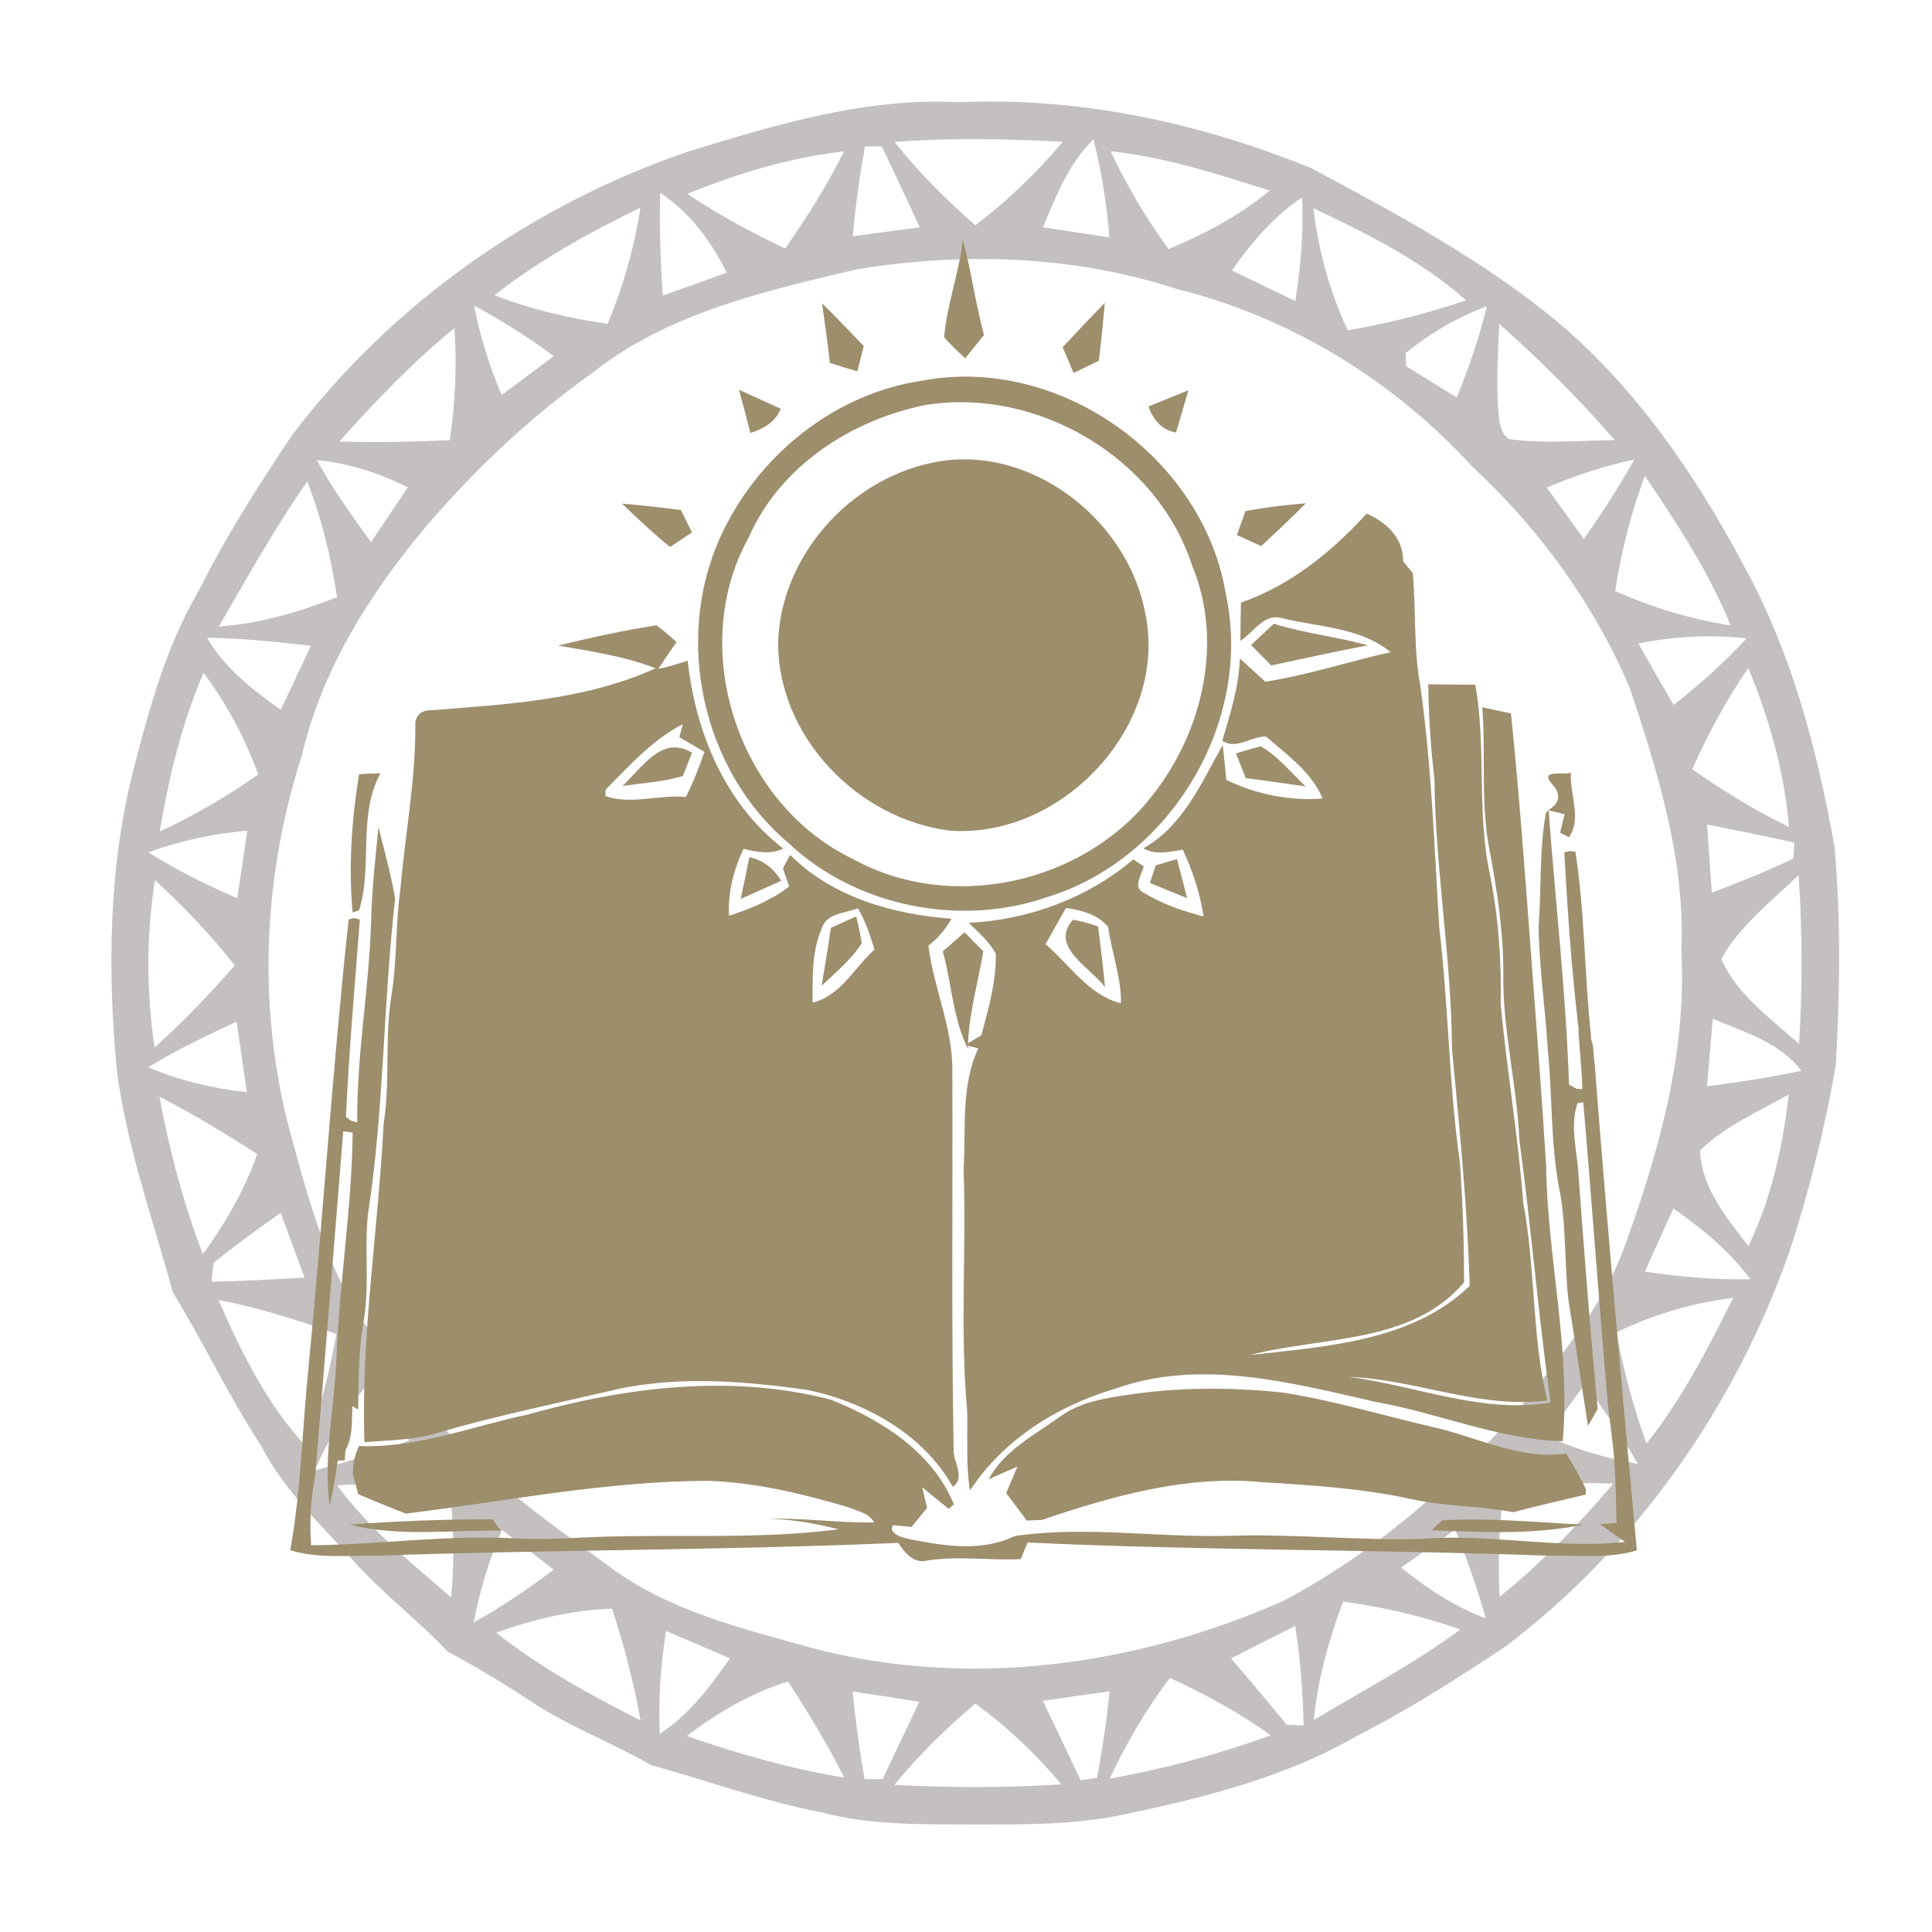 <?xml version="1.0" encoding="UTF-8" standalone="no"?>
<svg xmlns="http://www.w3.org/2000/svg" width="256" height="256" shape-rendering="geometricPrecision"><g transform="scale(1,1)" stroke-width=".05%"><g fill="#c3c0bf"><path d=" M 91.22 20.07 C 102.82 16.52 114.73 12.89 127.01 13.55 C 143.01 12.82 158.97 16.26 173.74 22.28 C 185.04 28.31 196.45 34.45 206.36 42.63 C 216.81 51.45 224.66 62.90 231.04 74.90 C 237.39 86.42 240.79 99.32 243.08 112.19 C 243.94 121.75 243.79 131.40 243.27 140.98 C 241.83 149.46 239.73 157.84 237.05 166.02 C 229.80 186.52 216.79 205.10 199.39 218.24 C 193.08 222.42 186.69 226.52 179.92 229.95 C 170.48 235.43 159.78 238.15 149.19 240.37 C 142.56 241.83 135.75 241.75 129.01 241.76 C 122.30 241.70 115.48 241.91 108.94 240.16 C 101.22 238.68 93.83 235.98 86.28 233.88 C 81.09 230.91 75.43 228.80 70.43 225.49 C 66.83 223.11 63.13 220.89 59.33 218.85 C 55.58 214.86 51.19 211.52 47.46 207.51 C 42.90 202.37 37.71 197.66 34.53 191.46 C 30.27 184.96 27.00 177.90 22.92 171.29 C 20.25 161.55 16.81 151.97 15.49 141.91 C 14.23 128.54 14.37 114.87 17.73 101.81 C 19.83 93.73 22.05 85.54 26.33 78.29 C 29.92 71.10 34.24 64.32 38.71 57.65 C 51.92 40.22 70.55 27.11 91.22 20.07 M 114.62 19.41 C 113.90 23.35 113.34 27.32 113.00 31.32 C 115.96 30.90 118.92 30.51 121.88 30.13 C 120.23 26.54 118.55 22.96 116.84 19.40 C 116.28 19.40 115.18 19.41 114.62 19.41 M 118.54 18.80 C 121.71 22.85 125.38 26.47 129.24 29.85 C 133.52 26.62 137.37 22.87 140.83 18.79 C 133.41 18.38 125.96 18.25 118.54 18.80 M 138.19 30.12 C 141.13 30.56 144.07 31.00 147.01 31.47 C 146.65 27.08 145.98 22.73 144.88 18.47 C 141.60 21.68 139.94 25.98 138.19 30.12 M 91.07 25.69 C 95.20 28.43 99.55 30.82 104.04 32.92 C 106.93 28.81 109.60 24.54 111.85 20.05 C 104.68 20.88 97.73 22.96 91.07 25.69 M 147.17 20.04 C 149.29 24.61 151.87 28.94 154.84 33.01 C 159.62 31.01 164.23 28.57 168.25 25.26 C 161.35 23.06 154.41 20.82 147.17 20.04 M 87.48 25.55 C 87.34 30.09 87.53 34.63 87.81 39.16 C 90.64 38.17 93.47 37.15 96.30 36.13 C 94.23 31.95 91.42 28.16 87.48 25.55 M 163.23 35.84 C 166.03 37.20 168.83 38.55 171.64 39.89 C 172.35 35.35 172.76 30.76 172.53 26.16 C 168.75 28.67 165.82 32.15 163.23 35.84 M 65.52 39.12 C 70.35 40.99 75.40 42.17 80.52 42.91 C 82.57 37.97 84.06 32.81 84.85 27.52 C 78.09 30.81 71.46 34.46 65.52 39.12 M 174.04 27.59 C 174.68 33.20 176.20 38.67 178.59 43.78 C 183.91 42.84 189.16 41.54 194.27 39.79 C 188.32 34.52 181.16 30.96 174.04 27.59 M 113.45 35.70 C 101.26 38.60 88.44 41.48 78.43 49.46 C 70.32 55.20 63.06 62.08 56.59 69.60 C 49.09 78.50 42.67 88.63 40.01 100.08 C 34.67 116.56 34.03 134.62 38.80 151.32 C 41.15 159.96 43.65 168.82 48.90 176.22 C 53.27 182.38 57.74 188.54 63.25 193.75 C 68.72 199.05 75.03 203.36 81.14 207.86 C 88.87 213.51 98.33 215.77 107.39 218.31 C 128.16 223.87 150.53 220.76 170.01 212.15 C 182.06 205.76 192.58 196.70 201.49 186.44 C 206.52 180.03 211.93 173.66 214.96 166.00 C 219.66 153.22 223.53 139.80 222.79 126.03 C 223.32 114.02 219.70 102.42 215.96 91.17 C 211.22 80.04 203.95 70.04 195.09 61.83 C 184.64 50.40 170.85 41.95 155.79 38.25 C 142.18 33.82 127.49 33.39 113.45 35.70 M 62.84 40.51 C 63.59 44.58 64.87 48.53 66.47 52.35 C 68.77 50.63 71.08 48.92 73.38 47.19 C 70.03 44.72 66.52 42.47 62.84 40.51 M 186.26 46.78 C 186.28 47.21 186.30 48.08 186.31 48.52 C 188.55 49.90 190.80 51.28 193.03 52.68 C 194.61 48.74 196.03 44.72 197.01 40.59 C 193.10 42.03 189.49 44.15 186.26 46.78 M 44.97 58.50 C 49.85 58.65 54.73 58.54 59.60 58.33 C 60.33 53.41 60.55 48.44 60.22 43.48 C 54.67 47.99 49.73 53.18 44.97 58.50 M 198.66 42.91 C 198.51 46.60 198.26 50.31 198.50 54.02 C 198.65 55.48 198.61 57.21 199.94 58.18 C 204.59 58.82 209.30 58.37 213.97 58.32 C 209.21 52.85 204.08 47.72 198.66 42.91 M 41.98 60.97 C 44.10 64.77 46.58 68.33 49.17 71.82 C 50.80 69.41 52.41 66.99 54.04 64.58 C 50.26 62.69 46.21 61.36 41.98 60.97 M 204.95 64.61 C 206.60 66.88 208.23 69.15 209.88 71.42 C 212.26 68.01 214.53 64.52 216.56 60.88 C 212.58 61.74 208.70 63.02 204.95 64.61 M 40.72 63.79 C 36.41 69.95 32.76 76.52 28.99 83.02 C 34.41 82.66 39.62 81.09 44.65 79.14 C 43.89 73.90 42.63 68.74 40.72 63.79 M 214.02 78.32 C 218.90 80.48 224.03 82.06 229.31 82.87 C 226.44 75.78 222.22 69.36 217.95 63.05 C 216.12 67.99 214.80 73.10 214.02 78.32 M 217.09 85.27 C 218.63 87.99 220.19 90.71 221.77 93.41 C 225.20 90.71 228.47 87.79 231.44 84.58 C 226.65 84.06 221.81 84.31 217.09 85.27 M 27.44 84.51 C 29.79 88.54 33.46 91.39 37.20 94.05 C 38.55 91.23 39.88 88.40 41.20 85.57 C 36.63 85.04 32.04 84.56 27.44 84.51 M 231.66 88.52 C 228.74 92.73 226.31 97.26 224.23 101.94 C 228.31 104.79 232.56 107.39 237.04 109.58 C 236.46 102.30 234.43 95.25 231.66 88.52 M 21.16 110.17 C 25.75 108.08 30.09 105.51 34.22 102.62 C 32.46 97.80 30.04 93.26 26.97 89.15 C 24.07 95.86 22.39 102.99 21.16 110.17 M 226.20 109.25 C 226.40 112.26 226.61 115.27 226.82 118.28 C 230.48 116.92 234.10 115.44 237.63 113.77 C 237.67 113.24 237.73 112.17 237.76 111.64 C 233.91 110.80 230.06 110.01 226.20 109.25 M 19.66 112.94 C 23.40 115.30 27.37 117.27 31.44 119.02 C 31.88 116.03 32.34 113.05 32.77 110.07 C 28.29 110.45 23.88 111.39 19.66 112.94 M 228.08 127.07 C 230.18 131.84 234.63 134.94 238.39 138.34 C 238.84 130.90 238.84 123.42 238.32 115.98 C 234.70 119.46 230.55 122.61 228.08 127.07 M 20.48 138.80 C 24.26 135.41 27.77 131.75 31.11 127.93 C 27.92 123.85 24.32 120.12 20.53 116.61 C 19.37 123.96 19.40 131.44 20.48 138.80 M 226.95 135.01 C 226.70 137.99 226.45 140.96 226.19 143.94 C 230.38 143.40 234.56 142.77 238.69 141.88 C 235.81 138.10 231.15 136.74 226.95 135.01 M 19.63 141.42 C 23.80 143.18 28.21 144.24 32.71 144.72 C 32.27 141.61 31.80 138.49 31.35 135.38 C 27.36 137.21 23.39 139.13 19.63 141.42 M 225.28 152.42 C 225.37 157.31 228.82 161.40 231.67 165.11 C 234.71 158.83 236.24 151.93 237.01 145.03 C 232.99 147.29 228.64 149.18 225.28 152.42 M 21.13 145.31 C 22.43 152.42 24.31 159.42 26.87 166.19 C 29.87 162.11 32.39 157.71 34.08 152.93 C 29.89 150.19 25.58 147.62 21.13 145.31 M 28.29 167.33 C 28.23 167.96 28.10 169.21 28.04 169.84 C 32.15 169.74 36.25 169.55 40.35 169.28 C 39.30 166.42 38.25 163.56 37.19 160.71 C 34.16 162.83 31.18 165.02 28.29 167.33 M 217.95 168.50 C 222.58 169.17 227.25 169.61 231.93 169.50 C 229.15 165.75 225.53 162.78 221.73 160.13 C 220.46 162.91 219.21 165.71 217.95 168.50 M 214.18 176.55 C 215.13 181.56 216.42 186.49 218.17 191.28 C 222.88 185.41 226.29 178.67 229.66 171.98 C 224.27 172.62 219.05 174.19 214.18 176.55 M 28.95 172.24 C 31.95 179.16 35.37 186.07 40.54 191.66 C 42.45 186.87 43.64 181.84 44.58 176.78 C 39.49 174.89 34.28 173.30 28.95 172.24 M 41.72 194.83 C 45.98 193.79 50.13 192.37 54.24 190.87 C 52.42 188.34 50.60 185.82 48.79 183.28 C 45.93 186.80 43.48 190.64 41.72 194.83 M 204.93 190.32 C 208.80 192.02 212.86 193.27 217.03 193.97 C 214.93 190.29 212.53 186.80 210.02 183.38 C 208.32 185.69 206.62 188.01 204.93 190.32 M 44.66 196.81 C 48.89 202.54 54.43 207.05 59.78 211.66 C 60.24 206.79 60.13 201.91 59.58 197.06 C 54.62 196.60 49.63 196.49 44.66 196.81 M 198.70 211.57 C 204.27 207.14 209.18 201.98 213.79 196.58 C 208.98 196.45 204.18 196.52 199.37 196.69 C 198.66 201.61 198.45 206.59 198.70 211.57 M 66.51 202.72 C 64.83 206.66 63.56 210.77 62.77 214.99 C 66.47 212.92 69.99 210.54 73.37 207.98 C 71.09 206.21 68.80 204.46 66.51 202.72 M 185.65 207.70 C 189.05 210.47 192.75 212.89 196.87 214.44 C 195.77 210.43 194.34 206.54 192.82 202.68 C 190.44 204.36 188.04 206.02 185.65 207.70 M 65.74 216.33 C 71.60 220.99 78.22 224.57 84.87 227.96 C 83.98 222.94 82.69 218.00 81.10 213.16 C 75.83 213.32 70.69 214.58 65.74 216.33 M 177.97 212.22 C 176.08 217.28 174.60 222.50 174.09 227.91 C 180.62 223.99 187.39 220.45 193.52 215.90 C 188.47 214.16 183.26 212.92 177.97 212.22 M 163.12 219.74 C 165.61 222.64 168.07 225.57 170.49 228.54 C 171.05 228.56 172.17 228.61 172.73 228.63 C 172.64 224.21 172.31 219.81 171.62 215.45 C 168.78 216.86 165.95 218.29 163.12 219.74 M 87.42 229.75 C 91.31 227.22 94.11 223.50 96.71 219.74 C 93.89 218.51 91.07 217.31 88.25 216.11 C 87.54 220.62 87.22 225.18 87.42 229.75 M 91.00 230.03 C 97.80 232.40 104.75 234.38 111.87 235.54 C 109.64 231.14 107.10 226.93 104.42 222.80 C 99.52 224.34 95.07 226.93 91.00 230.03 M 147.05 235.67 C 154.31 234.39 161.45 232.45 168.39 229.94 C 164.21 226.93 159.67 224.48 155.01 222.32 C 151.90 226.48 149.23 230.95 147.05 235.67 M 138.18 225.37 C 139.87 228.87 141.53 232.39 143.20 235.91 C 143.74 235.82 144.82 235.65 145.37 235.56 C 146.08 231.77 146.65 227.95 147.02 224.11 C 144.07 224.52 141.12 224.93 138.18 225.37 M 112.98 224.13 C 113.35 228.02 113.90 231.89 114.55 235.75 C 115.15 235.75 116.36 235.75 116.96 235.75 C 118.58 232.32 120.18 228.90 121.82 225.49 C 118.88 225.02 115.93 224.56 112.98 224.13 M 118.51 236.51 C 125.89 236.89 133.27 236.91 140.64 236.44 C 137.29 232.43 133.47 228.82 129.25 225.73 C 125.36 229.01 121.73 232.57 118.51 236.51 Z"/></g></g><g transform="scale(1,1)" stroke-width=".05%"><g fill="#9d8e6c"><path d=" M 164.43 79.85 C 170.99 77.57 176.47 73.12 181.09 68.05 C 183.79 69.28 185.91 71.24 185.93 74.38 C 186.13 74.63 186.53 75.12 186.73 75.37 L 187.20 75.92 C 187.65 80.88 187.28 85.91 188.19 90.82 C 189.71 101.51 190.05 112.28 190.72 123.03 C 191.95 133.32 191.98 143.73 193.44 154.01 C 193.83 159.29 193.99 164.61 194.00 169.91 C 187.04 178.15 175.17 177.04 165.65 179.55 C 175.70 178.39 187.00 177.79 194.74 170.40 C 194.44 159.91 193.39 149.48 192.40 139.04 C 192.33 127.04 190.19 115.18 190.07 103.18 C 189.57 99.03 189.31 94.85 189.25 90.67 C 191.32 90.71 193.40 90.72 195.48 90.73 C 196.99 99.09 195.62 107.67 197.45 115.99 C 198.56 121.63 198.96 127.36 198.85 133.11 C 199.68 141.89 201.17 150.60 201.84 159.40 C 203.49 168.07 202.94 177.00 205.03 185.58 C 196.06 186.70 187.59 182.78 178.74 182.44 C 187.62 183.60 196.40 187.37 205.46 185.84 C 203.84 174.24 202.88 162.58 201.32 150.98 C 200.99 143.61 199.07 136.38 199.20 128.98 C 199.21 123.32 198.34 117.70 197.28 112.16 C 196.19 106.06 196.89 99.85 196.41 93.71 C 197.67 93.99 198.93 94.27 200.21 94.53 C 201.22 104.30 201.94 114.09 202.68 123.87 C 203.44 134.07 204.24 144.26 204.87 154.46 C 205.04 166.67 208.14 178.74 207.07 190.97 C 198.51 190.74 190.58 187.21 182.23 185.75 C 171.10 183.21 159.02 180.00 147.87 183.98 C 140.16 186.24 132.98 190.71 128.52 197.51 C 127.98 194.02 128.23 190.50 128.16 186.99 C 127.18 176.33 128.07 165.63 127.68 154.95 C 128.01 149.60 127.30 143.88 129.63 138.91 C 129.29 138.83 128.61 138.65 128.27 138.57 L 128.27 138.23 C 128.71 137.97 129.59 137.45 130.03 137.19 C 130.99 133.66 132.02 130.04 131.95 126.36 C 131.05 124.75 129.67 123.53 128.35 122.28 C 136.23 121.90 144.16 119.01 150.16 113.87 C 150.62 114.17 151.09 114.48 151.55 114.80 C 151.38 115.74 150.01 117.60 151.52 118.27 C 153.96 119.78 156.71 120.72 159.48 121.44 C 159.02 118.36 158.04 115.40 156.73 112.59 C 154.97 112.87 153.15 113.34 151.50 112.41 C 156.74 109.48 159.22 103.70 162.02 98.70 C 162.17 100.24 162.33 101.79 162.50 103.34 C 166.45 105.26 170.86 106.15 175.25 105.81 C 173.79 102.30 170.53 100.02 167.76 97.59 C 165.81 97.55 163.74 99.42 161.96 98.14 C 163.01 94.57 164.17 91.01 164.29 87.25 C 165.40 88.29 166.53 89.31 167.67 90.33 C 173.30 89.45 178.71 87.66 184.26 86.41 C 180.26 83.13 174.80 83.10 169.98 81.94 C 167.52 81.13 166.13 83.80 164.36 84.91 C 164.37 83.22 164.40 81.53 164.43 79.85 M 141.26 120.30 C 140.32 121.88 139.45 123.51 138.54 125.11 C 141.75 127.83 144.27 131.90 148.54 132.94 C 148.57 129.46 147.30 126.19 146.83 122.79 C 145.40 121.15 143.32 120.61 141.26 120.30 Z"/><path d=" M 87.24 88.61 C 88.57 88.40 89.84 87.93 91.12 87.54 C 92.15 97.02 96.06 106.49 103.79 112.45 C 102.09 113.25 100.27 112.91 98.51 112.47 C 97.22 115.25 96.43 118.25 96.60 121.34 C 99.41 120.44 102.21 119.28 104.57 117.47 C 104.36 116.87 103.94 115.67 103.74 115.07 C 104.06 114.47 104.38 113.88 104.70 113.28 C 110.30 118.90 118.37 121.17 126.08 121.73 C 125.29 123.11 124.31 124.34 123.02 125.29 C 123.69 130.94 126.30 136.25 126.19 142.02 C 126.26 158.68 126.06 175.35 126.36 192.00 C 126.24 193.68 128.00 195.74 126.26 197.02 C 122.33 190.00 114.68 185.81 107.01 184.17 C 98.75 183.03 90.33 182.31 82.08 184.01 C 74.21 185.86 66.28 187.46 58.50 189.71 C 55.20 190.82 51.71 190.82 48.29 191.10 C 47.81 177.01 50.12 162.99 50.83 148.93 C 51.74 143.31 50.94 137.59 51.86 131.97 C 52.63 127.30 52.39 122.53 53.05 117.84 C 53.69 110.44 55.14 103.09 55.03 95.64 C 55.27 94.63 55.93 94.12 57.01 94.12 C 67.06 93.34 77.58 92.77 86.87 88.55 C 86.96 88.56 87.15 88.59 87.24 88.61 M 80.24 104.64 C 80.24 104.85 80.23 105.28 80.23 105.49 C 83.67 106.67 87.33 105.26 90.88 105.61 C 91.86 103.68 92.64 101.67 93.34 99.63 C 92.23 98.97 91.12 98.33 90.02 97.68 C 90.13 97.25 90.37 96.39 90.48 95.95 C 86.44 98.01 83.39 101.47 80.24 104.64 M 108.86 123.09 C 107.54 126.15 107.68 129.59 107.67 132.86 C 111.42 131.93 113.20 128.22 115.88 125.81 C 115.28 123.94 114.69 122.05 113.68 120.35 C 111.98 121.03 109.46 120.97 108.86 123.09 Z"/><path d=" M 47.58 102.58 C 48.52 102.51 49.46 102.48 50.41 102.47 C 47.36 108.02 49.41 114.83 47.58 120.62 L 46.73 120.91 C 46.16 114.89 46.60 108.59 47.58 102.58 Z"/><path d=" M 205.96 104.23 C 203.60 101.81 207.07 102.74 208.15 102.39 C 207.95 105.19 209.65 108.46 207.89 110.94 C 207.59 110.79 207.01 110.49 206.72 110.34 L 207.32 107.88 C 206.79 107.75 205.73 107.50 205.20 107.38 C 206.10 119.49 207.50 131.57 207.90 143.71 C 208.16 143.86 208.68 144.15 208.94 144.29 L 209.66 144.30 C 209.62 141.66 209.28 139.04 209.14 136.40 C 211.50 136.85 211.00 139.28 211.30 140.93 C 212.95 162.45 214.92 183.94 216.89 205.44 C 213.05 206.60 209.01 206.03 205.07 206.14 C 182.11 205.29 159.10 205.47 136.16 204.39 C 135.93 204.94 135.47 206.04 135.25 206.59 C 131.13 206.79 127.01 206.14 122.90 206.77 C 121.09 207.26 119.89 205.74 119.02 204.44 C 96.01 205.42 72.97 205.34 49.95 206.14 C 46.12 206.06 42.19 206.57 38.46 205.41 C 39.91 197.37 40.06 189.18 40.89 181.07 C 42.81 161.34 44.06 141.51 46.20 121.83 L 46.90 121.64 L 47.68 121.84 C 47.02 130.55 46.24 139.26 45.84 147.98 L 46.47 148.48 C 46.69 148.54 47.13 148.67 47.34 148.73 C 47.24 139.78 48.93 130.92 49.18 121.97 C 49.27 117.84 49.74 113.72 50.15 109.61 C 50.94 112.76 51.82 115.89 52.36 119.09 C 50.76 133.02 50.90 147.12 48.74 160.99 C 48.29 165.59 48.96 170.25 48.22 174.84 C 47.48 178.77 47.52 182.77 47.46 186.75 L 46.69 186.32 C 46.60 188.28 46.79 190.36 45.78 192.14 C 45.75 192.48 45.70 193.17 45.67 193.51 L 44.75 193.53 C 44.47 195.53 44.14 197.52 43.69 199.50 C 42.80 193.02 44.32 186.56 44.57 180.09 C 44.95 170.06 46.62 160.09 46.73 150.07 C 46.41 150.03 45.79 149.94 45.48 149.90 C 44.27 165.13 43.03 180.37 41.76 195.59 C 41.17 198.61 41.01 201.69 41.22 204.76 C 50.29 204.68 59.31 203.33 68.39 203.85 C 71.27 204.00 74.15 203.89 77.03 203.74 C 88.39 203.16 99.82 204.10 111.13 202.64 C 108.06 201.86 104.92 201.31 101.74 201.23 C 106.45 201.13 111.13 201.79 115.83 201.74 C 115.21 200.52 113.67 200.25 112.52 199.76 C 106.51 197.95 100.32 196.48 94.03 196.22 C 80.49 196.22 67.18 198.90 53.80 200.56 C 51.66 199.76 49.57 198.86 47.47 197.99 C 47.23 197.09 46.98 196.18 46.76 195.28 C 46.74 194.00 47.01 192.77 47.57 191.60 C 55.26 191.93 62.46 189.00 69.86 187.45 C 82.87 183.80 96.90 182.01 110.13 185.48 C 116.81 188.16 123.57 192.38 126.39 199.34 C 126.22 199.49 125.88 199.78 125.71 199.93 C 124.54 198.97 123.36 198.02 122.19 197.07 C 122.41 197.98 122.63 198.89 122.85 199.80 C 122.16 200.64 121.47 201.48 120.78 202.32 C 120.17 202.26 118.94 202.15 118.33 202.09 C 117.44 203.55 120.87 204.03 121.99 204.22 C 126.06 204.99 130.45 205.42 134.32 203.60 L 134.57 203.52 L 134.73 203.49 C 144.10 202.19 153.56 203.77 162.97 203.50 C 171.42 203.23 179.86 204.13 188.30 203.92 C 197.33 203.16 206.32 205.29 215.32 204.31 C 214.21 203.52 213.10 202.73 211.99 201.95 C 212.54 201.91 213.65 201.84 214.20 201.80 C 214.16 199.15 214.09 196.50 213.92 193.85 C 213.76 191.12 213.29 188.42 213.02 185.70 C 211.85 172.49 210.94 159.27 209.79 146.06 C 209.60 146.09 209.22 146.14 209.03 146.16 C 207.94 149.30 209.06 152.74 209.18 155.98 C 209.94 166.23 210.73 176.48 211.69 186.71 C 211.38 187.27 210.74 188.39 210.42 188.94 C 209.54 183.48 208.78 178.00 207.86 172.54 C 207.24 167.44 207.61 162.25 206.55 157.21 C 205.46 151.22 205.70 145.10 205.09 139.05 C 204.77 133.59 203.92 128.17 203.88 122.70 C 204.25 117.71 203.95 112.67 204.84 107.73 L 205.22 107.31 C 206.58 106.48 206.82 105.46 205.96 104.23 Z"/><path d=" M 208.04 112.76 L 208.75 112.86 C 210.00 120.84 209.94 129.39 210.85 137.58 L 209.18 136.40 C 208.25 128.61 207.70 120.77 207.28 112.94 L 208.04 112.76 Z"/><path d=" M 149.20 184.86 C 156.06 183.80 163.06 183.79 169.95 184.52 C 176.65 185.56 183.16 187.53 189.76 189.07 C 195.68 190.38 201.32 193.47 207.55 192.61 C 208.46 194.15 209.38 195.69 210.14 197.31 L 210.11 198.04 C 206.89 198.79 203.68 199.55 200.49 200.37 C 195.98 199.52 191.36 199.63 186.88 198.61 C 180.37 197.18 173.70 196.81 167.07 196.38 C 157.15 195.46 147.37 198.24 138.07 201.39 C 137.40 201.42 136.73 201.45 136.06 201.48 C 135.15 200.27 134.24 199.06 133.33 197.85 C 133.83 196.67 134.32 195.49 134.82 194.32 C 133.86 194.74 131.95 195.59 131.00 196.01 C 133.10 192.11 137.16 190.13 140.59 187.61 C 143.11 185.83 146.21 185.29 149.20 184.86 Z"/><path d=" M 46.27 202.01 C 52.59 201.56 58.93 201.30 65.27 201.32 L 66.36 202.82 C 59.67 202.73 52.84 203.67 46.27 202.01 Z"/><path d=" M 191.12 201.45 C 197.36 201.09 203.59 201.72 209.82 202.02 C 203.19 203.39 196.39 203.03 189.68 202.76 L 191.12 201.45 Z"/></g><g fill="#9d8e6c"><path d=" M 127.58 31.77 C 128.70 35.94 129.27 40.22 130.38 44.39 C 129.55 45.42 128.72 46.45 127.89 47.48 C 126.94 46.58 125.96 45.68 125.10 44.69 C 125.48 40.33 127.09 36.14 127.58 31.77 Z"/><path d=" M 108.92 40.19 C 110.80 42.04 112.63 43.94 114.45 45.85 C 114.23 46.69 113.81 48.37 113.60 49.20 C 112.38 48.85 111.17 48.48 109.96 48.09 C 109.68 45.45 109.30 42.82 108.92 40.19 Z"/><path d=" M 140.81 46.00 C 142.66 44.02 144.51 42.06 146.40 40.12 C 146.17 42.69 145.91 45.25 145.60 47.80 C 144.49 48.35 143.37 48.89 142.25 49.41 C 141.77 48.27 141.29 47.13 140.81 46.00 Z"/><path d=" M 122.32 50.42 C 140.47 47.05 159.51 60.70 162.46 78.86 C 166.01 95.63 155.14 113.83 138.79 118.86 C 127.18 122.89 113.38 120.13 104.41 111.65 C 93.08 102.06 89.31 84.82 95.38 71.32 C 100.22 60.51 110.48 52.12 122.32 50.42 M 122.55 53.68 C 112.72 55.69 103.31 61.80 99.20 71.23 C 90.99 86.00 97.86 106.58 113.02 113.82 C 125.99 120.99 143.52 117.12 152.60 105.52 C 159.33 97.11 162.19 85.09 157.95 74.90 C 153.27 60.55 137.32 51.25 122.55 53.68 Z"/><path d=" M 97.92 51.65 C 99.77 52.48 101.61 53.32 103.45 54.17 C 102.74 55.94 101.16 56.82 99.43 57.37 C 98.94 55.46 98.45 53.55 97.92 51.65 Z"/><path d=" M 152.18 53.86 C 153.94 53.14 155.70 52.42 157.46 51.71 C 156.93 53.58 156.38 55.45 155.83 57.32 C 153.90 56.97 152.80 55.61 152.18 53.86 Z"/><path d=" M 123.28 61.37 C 136.04 58.47 149.27 68.54 151.71 81.05 C 154.99 95.93 140.89 111.11 125.94 110.07 C 113.67 108.60 102.96 97.53 103.11 84.95 C 103.53 73.76 112.41 63.71 123.28 61.37 Z"/><path d=" M 82.42 66.73 C 85.02 66.96 87.62 67.24 90.22 67.58 C 90.59 68.32 91.32 69.80 91.69 70.55 C 90.72 71.19 89.75 71.84 88.78 72.48 C 86.57 70.67 84.48 68.71 82.42 66.73 Z"/><path d=" M 165.04 67.71 C 167.69 67.23 170.36 66.90 173.05 66.68 C 171.11 68.62 169.12 70.51 167.11 72.36 C 166.03 71.87 164.96 71.38 163.89 70.89 C 164.27 69.83 164.65 68.77 165.04 67.71 Z"/><path d=" M 73.94 85.54 C 78.25 84.50 82.60 83.53 86.99 82.86 C 87.91 83.56 88.79 84.30 89.65 85.08 C 88.83 86.24 88.03 87.42 87.24 88.61 C 87.15 88.59 86.96 88.56 86.87 88.55 C 82.72 86.94 78.30 86.30 73.94 85.54 Z"/><path d=" M 165.77 85.47 C 166.77 84.53 167.78 83.59 168.79 82.65 C 172.86 83.93 177.13 84.36 181.24 85.51 C 176.96 86.33 172.71 87.26 168.45 88.17 C 167.56 87.27 166.67 86.37 165.77 85.47 Z"/><path d=" M 82.48 104.14 C 85.03 101.82 87.72 97.27 91.69 99.75 C 91.39 100.52 90.78 102.06 90.48 102.83 C 87.88 103.60 85.15 103.76 82.48 104.14 Z"/><path d=" M 163.78 99.83 C 164.87 99.48 165.96 99.17 167.07 98.90 C 169.38 100.24 171.08 102.39 173.00 104.20 C 170.36 103.84 167.72 103.43 165.07 103.11 C 164.64 102.02 164.21 100.92 163.78 99.83 Z"/><path d=" M 99.29 113.58 C 101.14 113.96 102.54 115.11 103.52 116.70 C 101.74 117.52 99.94 118.31 98.15 119.10 C 98.55 117.26 98.92 115.42 99.29 113.58 Z"/><path d=" M 153.15 114.66 C 154.08 114.39 155.01 114.11 155.95 113.83 C 156.41 115.56 156.86 117.28 157.31 119.01 C 155.66 118.35 154.01 117.68 152.37 116.99 C 152.56 116.41 152.95 115.25 153.15 114.66 Z"/><path d=" M 110.09 122.94 C 111.21 122.44 112.33 121.93 113.45 121.43 C 113.74 122.60 113.99 123.78 114.19 124.97 C 112.80 127.17 110.73 128.84 108.87 130.62 C 109.29 128.07 109.74 125.51 110.09 122.94 Z"/><path d=" M 142.17 121.87 C 143.30 122.06 144.41 122.36 145.50 122.77 C 145.86 125.44 146.16 128.12 146.42 130.80 C 144.53 128.21 138.99 125.46 142.17 121.87 Z"/><path d=" M 124.92 126.06 C 125.88 125.22 126.84 124.38 127.81 123.54 C 128.63 124.38 129.46 125.21 130.29 126.05 C 129.63 130.11 128.43 134.10 128.27 138.23 L 128.27 138.57 L 128.27 138.99 C 126.25 134.97 126.12 130.35 124.92 126.06 Z"/></g></g></svg>